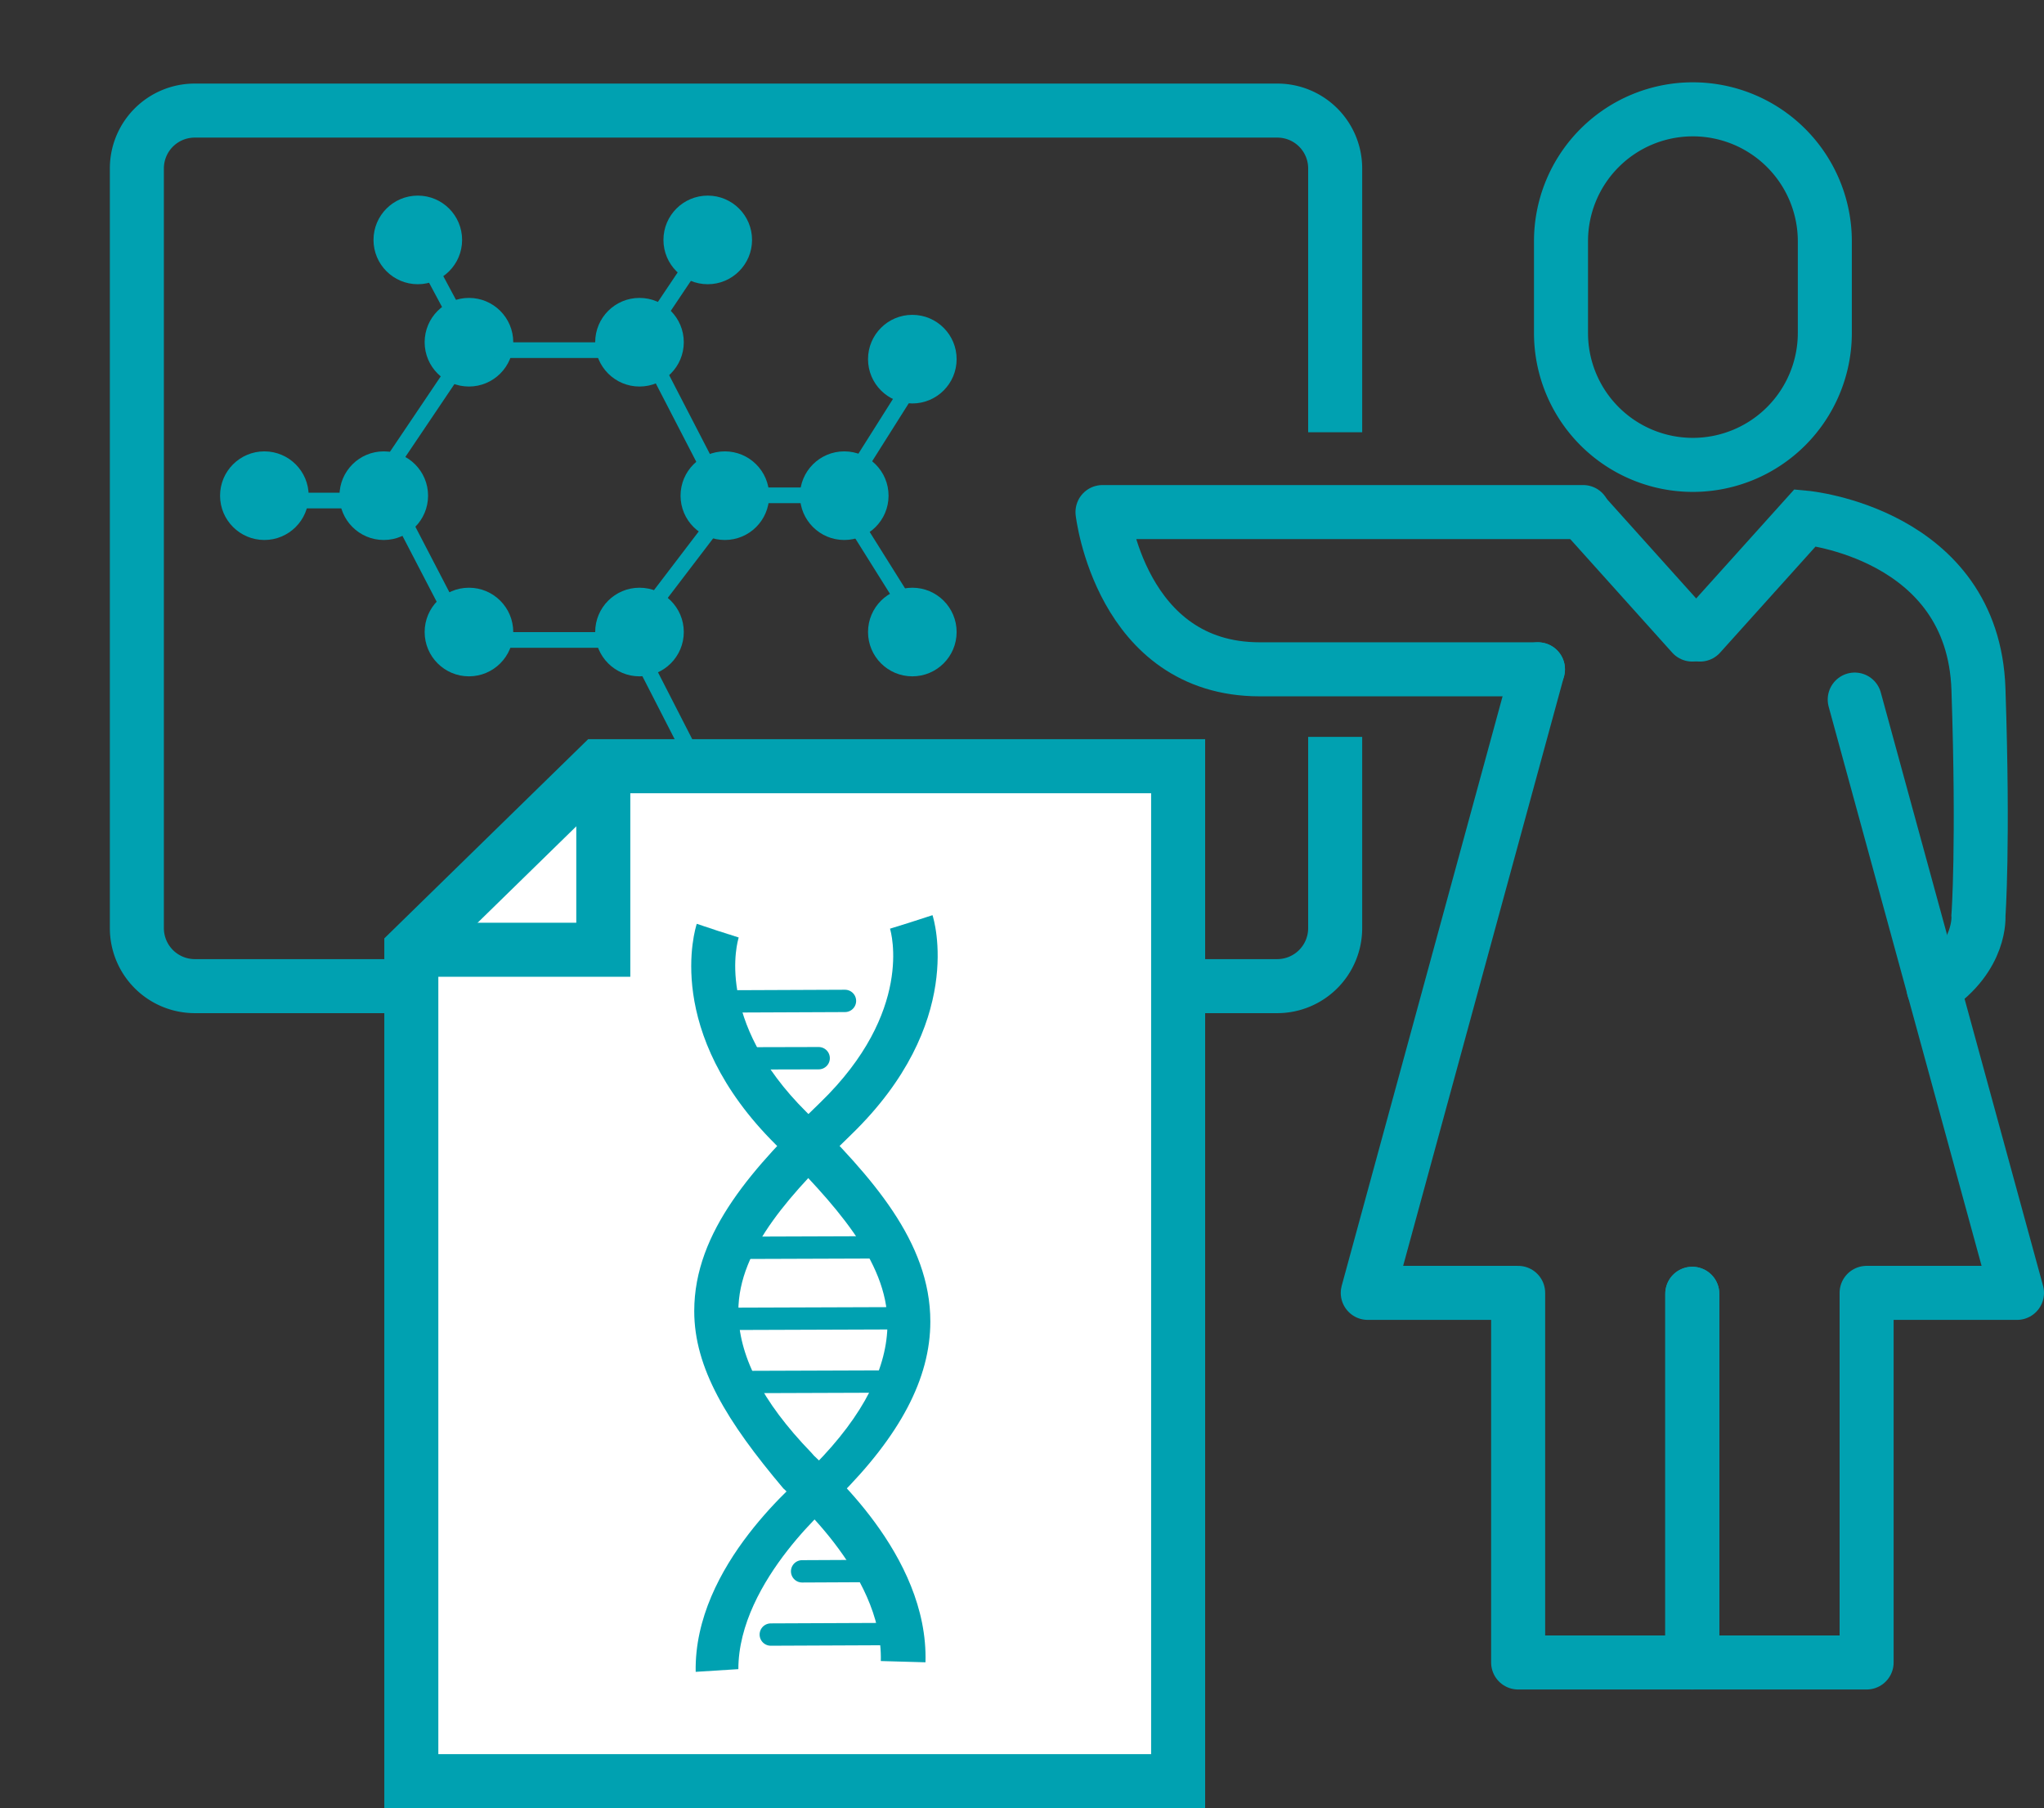 <svg xmlns="http://www.w3.org/2000/svg" viewBox="0 0 113.5 100.39"><rect x="0" y="0" width="113.5" height="100.39" fill="#333333" stroke="none"/><defs><style>.cls-1,.cls-2,.cls-3,.cls-4,.cls-6,.cls-8{fill:none;}.cls-1,.cls-2,.cls-3,.cls-6,.cls-7,.cls-8{stroke:#00a1b1;}.cls-1,.cls-2,.cls-8{stroke-linecap:round;}.cls-1{stroke-linejoin:round;}.cls-1,.cls-2,.cls-3,.cls-7{stroke-width:3px;}.cls-2,.cls-3,.cls-6,.cls-7,.cls-8{stroke-miterlimit:10;}.cls-5{fill:#00a1b1;}.cls-6{stroke-width:0.87px;}.cls-7{fill:#fff;}.cls-8{stroke-width:1.24px;}</style></defs><title>Asset 18</title><g id="Layer_2" data-name="Layer 2"><g id="Layer_1-2" data-name="Layer 1"><g id="Publications1"><g id="presenter"><polyline class="cls-1" points="93.97 71.83 93.97 92.3 84.3 92.3 84.3 71.78 75.95 71.78 85.4 37.16"/><polyline class="cls-1" points="93.97 71.83 93.97 92.3 103.65 92.3 103.65 71.78 112 71.78 102.99 38.84"/><line class="cls-2" x1="93.97" y1="35.23" x2="88.14" y2="28.74"/><path class="cls-2" d="M94.4,35.23l5.84-6.49s9.33.86,9.62,9.52,0,12.57,0,12.57.19,2.27-2.49,4.05"/><path class="cls-1" d="M94,25.81h0a7.33,7.33,0,0,0,7.33-7.32v-5.1A7.33,7.33,0,0,0,94,6.07h0a7.32,7.32,0,0,0-7.32,7.32v5.1A7.32,7.32,0,0,0,94,25.81Z"/><path class="cls-1" d="M87.91,28.43H61.22s1,8.73,8.73,8.73H85.4"/></g><g id="publications"><path id="chalkbaord" class="cls-3" d="M74.14,40.91V51.53a3.22,3.22,0,0,1-3.21,3.22H10.81A3.22,3.22,0,0,1,7.6,51.53V9.35a3.21,3.21,0,0,1,3.21-3.21H70.93a3.21,3.21,0,0,1,3.21,3.21V24"/><polygon class="cls-4" points="79.36 24.65 68.38 24.8 68.22 40.12 77.13 40.12 77 54.91 59.37 61.59 4.32 58.97 0 52.95 0.38 6.09 7.33 0 66.05 3.58 78.72 3.88 79.36 24.65"/><g id="molobules"><circle class="cls-5" cx="23.2" cy="13.32" r="2.46"/><circle class="cls-5" cx="26.04" cy="19" r="2.46"/><circle class="cls-5" cx="35.51" cy="19" r="2.46"/><circle class="cls-5" cx="39.3" cy="13.32" r="2.46"/><circle class="cls-5" cx="26.04" cy="35.09" r="2.46"/><circle class="cls-5" cx="35.51" cy="35.09" r="2.46"/><circle class="cls-5" cx="40.25" cy="27.52" r="2.46"/><circle class="cls-5" cx="46.88" cy="27.52" r="2.46"/><circle class="cls-5" cx="50.66" cy="35.09" r="2.46"/><circle class="cls-5" cx="50.66" cy="19.94" r="2.46"/><circle class="cls-5" cx="21.31" cy="27.52" r="2.46"/><circle class="cls-5" cx="14.68" cy="27.52" r="2.46"/><line class="cls-6" x1="27.44" y1="19.44" x2="34.84" y2="19.44"/><line class="cls-6" x1="38.76" y1="14.22" x2="36.34" y2="17.83"/><line class="cls-6" x1="16.13" y1="27.79" x2="19.61" y2="27.79"/><line class="cls-6" x1="40.8" y1="27.5" x2="46.46" y2="27.5"/><line class="cls-6" x1="50.78" y1="21.07" x2="47.68" y2="25.98"/><line class="cls-6" x1="47.42" y1="28.96" x2="50.66" y2="34.13"/><line class="cls-6" x1="35.79" y1="19.13" x2="39.8" y2="26.89"/><line class="cls-6" x1="40.06" y1="28.57" x2="35.53" y2="34.51"/><line class="cls-6" x1="25.7" y1="35.53" x2="34.84" y2="35.53"/><line class="cls-6" x1="22.09" y1="28.31" x2="25.58" y2="35.03"/><line class="cls-6" x1="21.31" y1="26.37" x2="26.1" y2="19.26"/><line class="cls-6" x1="35.4" y1="36.06" x2="38.33" y2="41.78"/><line class="cls-6" x1="23.19" y1="13.59" x2="25.61" y2="18.11"/></g></g><g id="paper"><polygon class="cls-7" points="65.42 98.89 22.84 98.89 22.84 52.73 33.27 42.54 65.42 42.54 65.42 98.89"/><polyline class="cls-3" points="22.84 52.73 33.5 52.73 33.5 42.09"/></g><g id="genetic_tests" data-name="genetic tests"><path class="cls-5" d="M41,92.67l-2.37.15c-.11-5.95,5.81-10.69,6.42-11.3l.15-.15c2.81-2.84,4.08-5.49,4.08-7.9,0-3.48-3-6.7-6.2-9.92-6.3-6.25-4.47-12-4.39-12.26l2.34.78-1.18-.4,1.17.38c-.06.19-1.38,4.59,3.76,9.69,3.62,3.6,6.88,7.2,6.88,11.63,0,3.16-1.68,6.33-5.11,9.75l-.1.09S41,87.72,41,92.67Z"/><path class="cls-5" d="M48.91,92.22l2.48.07c.18-6-5.59-10.86-6.19-11.47l-.14-.16C42.28,77.79,41,75.21,41,72.79c0-3.47,3-6.62,6.27-9.8,6.37-6.17,4.59-11.94,4.51-12.18l-2.35.76,1.18-.38-1.19.37c.06.19,1.33,4.61-3.87,9.65-3.67,3.55-7,7.15-7,11.58,0,3.16,1.81,6.13,4.95,9.85l.1.09C43.59,82.78,49.05,87.27,48.91,92.22Z"/><line class="cls-8" x1="42.8" y1="90.75" x2="49.83" y2="90.72"/><line class="cls-8" x1="40.99" y1="76.73" x2="49.7" y2="76.7"/><line class="cls-8" x1="40.98" y1="73.22" x2="49.69" y2="73.19"/><line class="cls-8" x1="40.53" y1="69.28" x2="49.24" y2="69.25"/><line class="cls-8" x1="44.54" y1="87.24" x2="48.74" y2="87.22"/><line class="cls-8" x1="41.44" y1="58.76" x2="45.46" y2="58.75"/><line class="cls-8" x1="46.92" y1="55.57" x2="39.81" y2="55.6"/></g></g></g></g></svg>